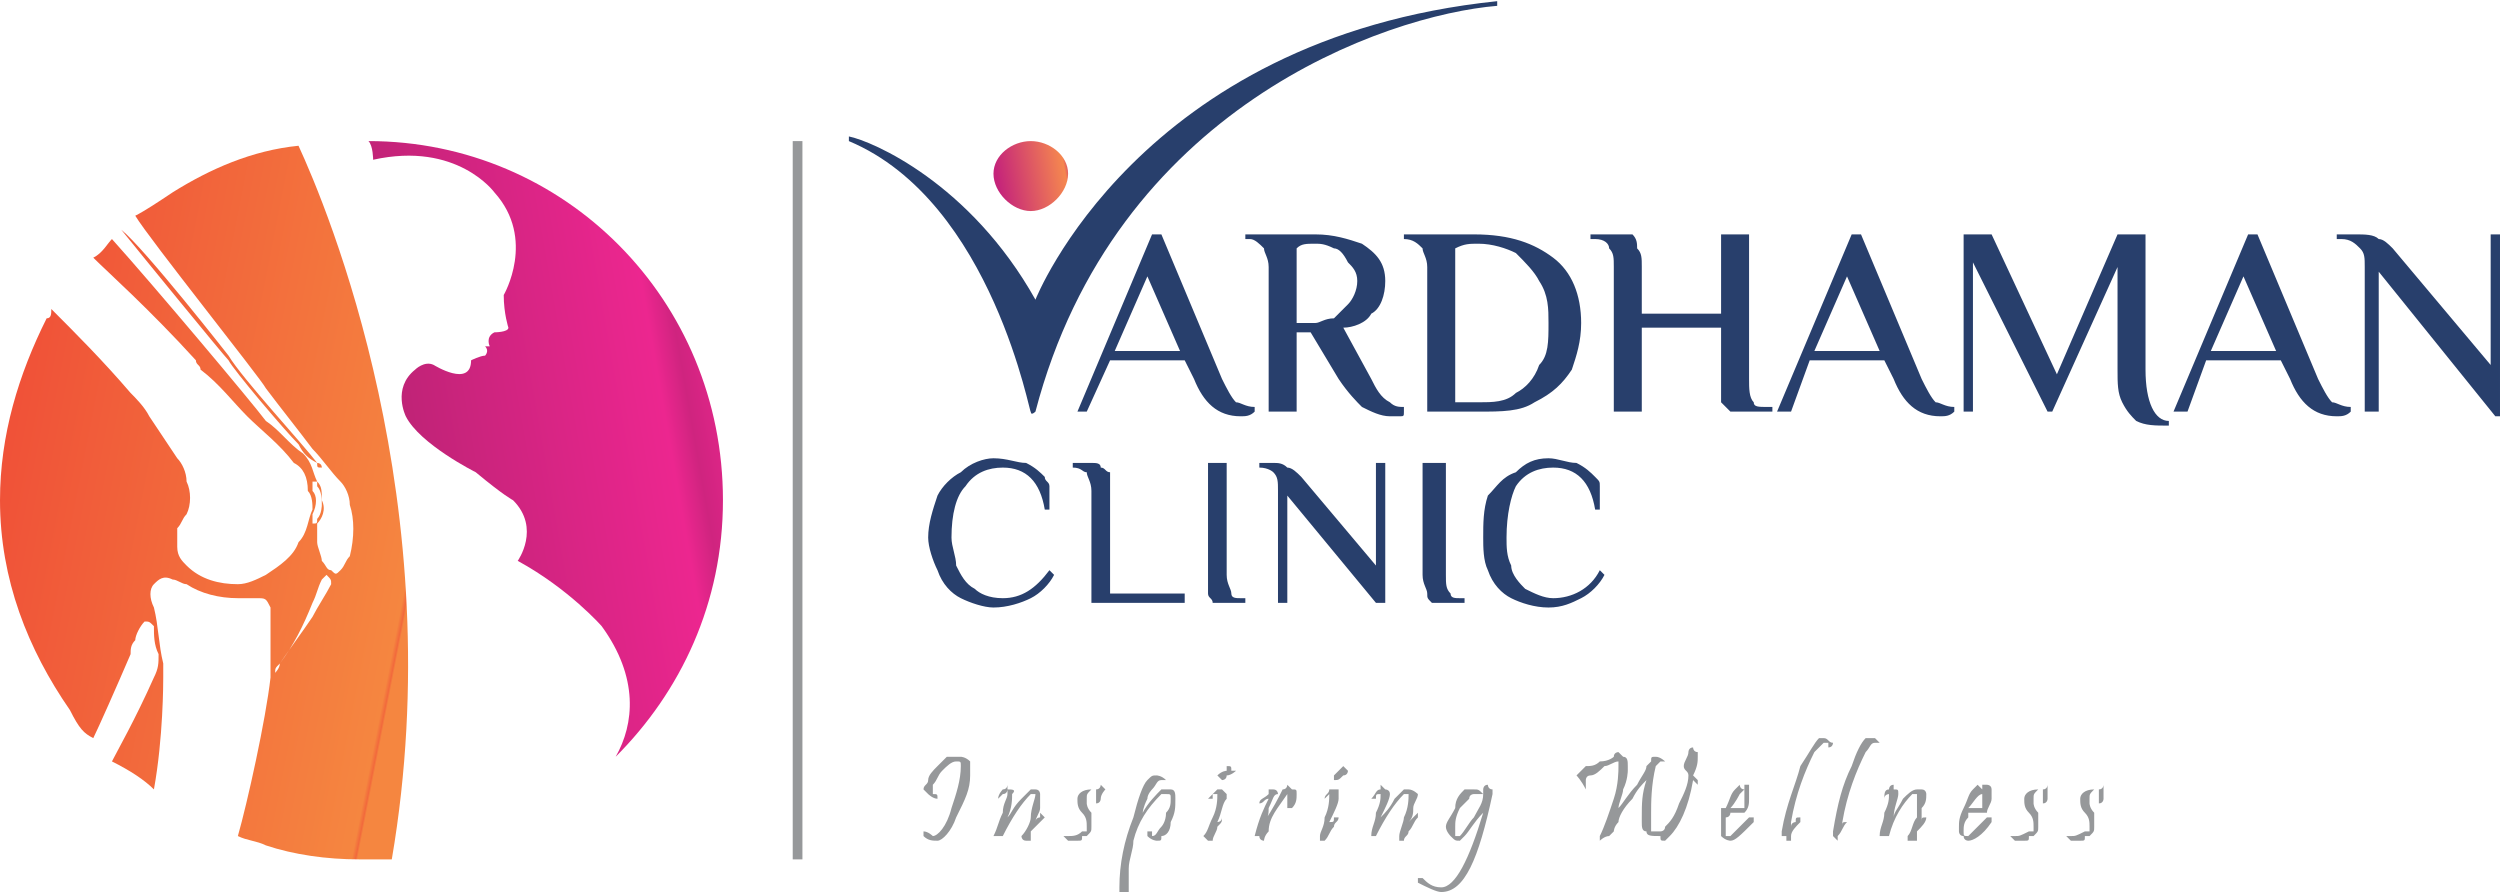 <?xml version="1.0" encoding="UTF-8"?>
<!DOCTYPE svg PUBLIC "-//W3C//DTD SVG 1.1//EN" "http://www.w3.org/Graphics/SVG/1.1/DTD/svg11.dtd">
<!-- Creator: CorelDRAW X8 -->
<svg xmlns="http://www.w3.org/2000/svg" xml:space="preserve" width="515px" height="184px" version="1.1" style="shape-rendering:geometricPrecision; text-rendering:geometricPrecision; image-rendering:optimizeQuality; fill-rule:evenodd; clip-rule:evenodd"
viewBox="0 0 536 191"
 xmlns:xlink="http://www.w3.org/1999/xlink">
 <defs>
  <style type="text/css">
   <![CDATA[
    .str0 {stroke:#96989A;stroke-width:2.082}
    .fil0 {fill:none;fill-rule:nonzero}
    .fil4 {fill:#96989A;fill-rule:nonzero}
    .fil1 {fill:#283F6C;fill-rule:nonzero}
    .fil3 {fill:url(#id0)}
    .fil2 {fill:url(#id1)}
    .fil5 {fill:url(#id2)}
   ]]>
  </style>
  <linearGradient id="id0" gradientUnits="userSpaceOnUse" x1="160.42" y1="95.249" x2="64.656" y2="112.128">
   <stop offset="0" style="stop-opacity:1; stop-color:#EC268F"/>
   <stop offset="0.114" style="stop-opacity:1; stop-color:#CF247F"/>
   <stop offset="0.169" style="stop-opacity:1; stop-color:#EC268F"/>
   <stop offset="0.91" style="stop-opacity:1; stop-color:#B2226F"/>
   <stop offset="1" style="stop-opacity:1; stop-color:#B2226F"/>
  </linearGradient>
  <linearGradient id="id1" gradientUnits="userSpaceOnUse" x1="229.755" y1="35.71" x2="212.318" y2="38.786">
   <stop offset="0" style="stop-opacity:1; stop-color:#F5874F"/>
   <stop offset="0.043" style="stop-opacity:1; stop-color:#DD5664"/>
   <stop offset="0.09" style="stop-opacity:1; stop-color:#F5874F"/>
   <stop offset="0.91" style="stop-opacity:1; stop-color:#C5247A"/>
   <stop offset="1" style="stop-opacity:1; stop-color:#C5247A"/>
  </linearGradient>
  <linearGradient id="id2" gradientUnits="userSpaceOnUse" x1="89.725" y1="117.174" x2="-10.609" y2="97.534">
   <stop offset="0" style="stop-opacity:1; stop-color:#F58640"/>
   <stop offset="0.004" style="stop-opacity:1; stop-color:#F2693C"/>
   <stop offset="0.012" style="stop-opacity:1; stop-color:#F58640"/>
   <stop offset="1" style="stop-opacity:1; stop-color:#EF4B37"/>
  </linearGradient>
 </defs>
 <g id="Layer_x0020_1">
  <g id="_1996027398224">
   <line class="fil0 str0" x1="171" y1="184" x2="171" y2= "30" />
   <path class="fil1" d="M182 30c0,0 0,-1 0,-1 5,1 26,10 40,35 0,0 22,-56 99,-64 0,0 0,0 0,0 0,0 0,1 0,1 -24,2 -82,22 -99,87 0,0 -1,1 -1,0 0,2 -8,-45 -39,-58z"/>
   <path class="fil2" d="M213 37c0,4 4,8 8,8l0 0c4,0 8,-4 8,-8l0 0c0,-4 -4,-7 -8,-7 -4,0 -8,3 -8,7z"/>
   <path class="fil1" d="M266 89c1,0 2,0 3,-1l0 -1c-2,0 -3,-1 -4,-1 -1,-1 -2,-3 -3,-5l-13 -31 -2 0 -16 38 2 0 5 -11 16 0 2 4c2,5 5,8 10,8zm-27 -14l7 -16 7 16 -14 0zm59 14c0,0 1,0 2,0 1,0 1,0 1,-1l0 -1c-1,0 -2,0 -3,-1 -2,-1 -3,-3 -4,-5l-6 -11c2,0 5,-1 6,-3 2,-1 3,-4 3,-7 0,-4 -2,-6 -5,-8 -3,-1 -6,-2 -10,-2l-15 0 0 1 1 0c1,0 2,1 3,2 0,1 1,2 1,4l0 31 6 0 0 -17 3 0 6 10c2,3 4,5 5,6 2,1 4,2 6,2zm-20 -20l0 -16c1,-1 2,-1 4,-1 1,0 2,0 4,1 1,0 2,1 3,3 1,1 2,2 2,4 0,2 -1,4 -2,5 -1,1 -2,2 -3,3 -2,0 -3,1 -4,1l-4 0zm28 19l11 0c5,0 9,0 12,-2 4,-2 6,-4 8,-7 1,-3 2,-6 2,-10 0,-6 -2,-11 -6,-14 -4,-3 -9,-5 -17,-5l-15 0 0 1 0 0c2,0 3,1 4,2 0,1 1,2 1,4l0 31zm11 -2c-1,0 -3,0 -5,0l0 -33c2,-1 3,-1 5,-1 3,0 6,1 8,2 2,2 4,4 5,6 2,3 2,6 2,9 0,4 0,7 -2,9 -1,3 -3,5 -5,6 -2,2 -5,2 -8,2zm29 2l6 0 0 -18 17 0 0 11c0,2 0,4 0,5 1,1 1,1 2,2 1,0 2,0 3,0l6 0 0 -1 -1 0c-2,0 -3,0 -3,-1 -1,-1 -1,-3 -1,-5l0 -31 -6 0 0 17 -17 0 0 -10c0,-2 0,-3 -1,-4 0,-1 0,-2 -1,-3 -1,0 -2,0 -3,0l-6 0 0 1 1 0c2,0 3,1 3,2 1,1 1,2 1,4l0 31zm70 1c1,0 2,0 3,-1l0 -1c-2,0 -3,-1 -4,-1 -1,-1 -2,-3 -3,-5l-13 -31 -2 0 -16 38 3 0 4 -11 16 0 2 4c2,5 5,8 10,8zm-27 -14l7 -16 7 16 -14 0zm76 16l0 -1c-3,0 -5,-4 -5,-11l0 -29 -6 0 -13 30 -14 -30 -6 0 0 38 2 0 0 -32 16 32 1 0 14 -31 0 22c0,3 0,5 1,7 1,2 2,3 3,4 2,1 4,1 7,1zm36 -2c1,0 2,0 3,-1l0 -1c-2,0 -3,-1 -4,-1 -1,-1 -2,-3 -3,-5l-13 -31 -2 0 -16 38 3 0 4 -11 16 0 2 4c2,5 5,8 10,8zm-27 -14l7 -16 7 16 -14 0zm61 14l1 0 0 -39 -2 0 0 28 -21 -25c-1,-1 -2,-2 -3,-2 -1,-1 -3,-1 -5,-1l-4 0 0 1 1 0c2,0 3,1 4,2 1,1 1,2 1,4l0 31 3 0 0 -30 25 31z"/>
   <path class="fil1" d="M213 130c3,0 6,-1 8,-2 2,-1 4,-3 5,-5l-1 -1c-3,4 -6,6 -10,6 -3,0 -5,-1 -6,-2 -2,-1 -3,-3 -4,-5 0,-2 -1,-4 -1,-6 0,-5 1,-9 3,-11 2,-3 5,-4 8,-4 5,0 8,3 9,9l1 0c0,-2 0,-4 0,-5 0,-1 -1,-1 -1,-2 -1,-1 -2,-2 -4,-3 -2,0 -4,-1 -7,-1 -2,0 -5,1 -7,3 -2,1 -4,3 -5,5 -1,3 -2,6 -2,9 0,2 1,5 2,7 1,3 3,5 5,6 2,1 5,2 7,2zm21 -1l20 0 0 -2 -16 0 0 -22c0,-2 0,-3 0,-4 -1,0 -1,-1 -2,-1 0,-1 -1,-1 -2,-1l-4 0 0 1 0 0c2,0 2,1 3,1 0,1 1,2 1,4l0 24zm29 0l4 0 0 -1 -1 0c-1,0 -2,0 -2,-1 0,-1 -1,-2 -1,-4l0 -24 -4 0 0 24c0,2 0,3 0,4 0,1 1,1 1,2 1,0 2,0 3,0zm32 0l2 0 0 -30 -2 0 0 22 -16 -19c-1,-1 -2,-2 -3,-2 -1,-1 -2,-1 -3,-1l-3 0 0 1 0 0c2,0 3,1 3,1 1,1 1,2 1,4l0 24 2 0 0 -23 19 23zm15 0l4 0 0 -1 -1 0c-1,0 -2,0 -2,-1 -1,-1 -1,-2 -1,-4l0 -24 -5 0 0 24c0,2 1,3 1,4 0,1 0,1 1,2 1,0 1,0 3,0zm22 1c3,0 5,-1 7,-2 2,-1 4,-3 5,-5l-1 -1c-2,4 -6,6 -10,6 -2,0 -4,-1 -6,-2 -1,-1 -3,-3 -3,-5 -1,-2 -1,-4 -1,-6 0,-5 1,-9 2,-11 2,-3 5,-4 8,-4 5,0 8,3 9,9l1 0c0,-2 0,-4 0,-5 0,-1 0,-1 -1,-2 -1,-1 -2,-2 -4,-3 -2,0 -4,-1 -6,-1 -3,0 -5,1 -7,3 -3,1 -4,3 -6,5 -1,3 -1,6 -1,9 0,2 0,5 1,7 1,3 3,5 5,6 2,1 5,2 8,2z"/>
   <path class="fil3" d="M80 34c18,-4 26,7 26,7l0 0c9,10 2,22 2,22l0 0c0,4 1,7 1,7l0 0c0,1 -3,1 -3,1l0 0c-2,1 -1,3 -1,3l0 0c0,0 -1,0 -1,0l0 0c1,1 0,2 0,2l0 0c-1,0 -3,1 -3,1l0 0c0,6 -8,1 -8,1l0 0c-2,-1 -4,1 -4,1l0 0c-5,4 -2,10 -2,10l0 0c3,6 15,12 15,12l0 0c6,5 8,6 8,6l0 0c6,6 1,13 1,13l0 0c11,6 18,14 18,14l0 0c8,11 7,21 3,28l0 0c14,-14 23,-33 23,-55l0 0c0,-43 -34,-77 -76,-77 1,1 1,4 1,4l0 0z"/>
   <path class="fil4" d="M208 163c-1,-1 -2,-1 -2,-1 -1,0 -1,0 -1,0 -1,0 -1,0 -2,0 0,0 -1,1 -2,2 -1,1 -2,2 -2,3 0,1 -1,1 -1,2 0,0 1,1 1,1 0,0 1,1 2,1 0,0 0,0 0,0 0,0 0,0 0,0 0,0 0,0 0,0 0,-1 0,-1 -1,-1 0,0 0,-1 0,-1 0,0 0,0 0,-1 1,-1 1,-2 2,-3 1,-1 2,-2 3,-2 0,0 0,0 0,0 1,0 1,0 1,1 0,3 -1,6 -2,9 -1,4 -3,6 -4,6 0,0 -1,-1 -2,-1 0,0 0,0 0,0 0,0 0,0 0,0 0,1 0,1 0,1 1,1 2,1 3,1 1,0 3,-2 4,-5 2,-4 3,-6 3,-9 0,-2 0,-3 0,-3zm16 12c0,0 -1,-1 -1,-1 0,0 0,0 0,1 0,0 -1,0 -1,1 0,-1 1,-2 1,-3 0,-1 0,-2 0,-3 0,0 0,-1 -1,-1 0,0 0,0 0,0 0,0 -1,0 -1,0 0,0 -1,1 -2,2 -2,2 -2,3 -3,4 1,-2 1,-4 1,-5 1,-1 0,-1 -1,-1 0,0 0,-1 0,-1 0,0 0,1 -1,1 0,0 -1,1 -1,2 0,0 0,0 0,0 0,0 0,0 0,0 0,0 0,0 0,0 1,-1 1,-1 1,-1 1,0 1,-1 1,-1 0,0 0,1 0,1 0,1 -1,2 -1,4 -1,2 -1,3 -2,5 0,0 0,0 0,0 0,0 0,0 0,0 1,0 1,0 1,0 1,0 1,0 1,0 2,-4 4,-7 6,-9 0,0 0,0 0,0 1,0 1,0 1,0 0,1 -1,3 -1,5 0,1 -1,3 -2,4 0,0 0,0 0,0 0,0 0,1 1,1 0,0 0,0 1,0 0,0 0,0 0,0 0,-1 0,-1 0,-2 1,-1 2,-2 3,-3 0,0 0,0 0,0zm12 -7c0,0 0,1 -1,1 0,0 0,0 0,0 0,1 0,1 0,2 0,0 0,0 0,1 0,0 0,0 0,0 0,0 0,0 0,0 1,0 1,-1 1,-1 0,0 0,0 0,0 0,-1 1,-2 1,-2 0,0 -1,-1 -1,-1zm-2 6c-1,-1 -1,-2 -1,-2 0,-1 0,-1 0,-1 0,-1 0,-1 1,-2 1,0 1,0 1,0 0,0 0,0 -1,0 -2,0 -3,1 -3,2 0,1 0,2 1,3 1,1 1,2 1,3 0,0 0,0 0,1 0,0 -1,0 -1,0 -1,1 -2,1 -3,1 -1,0 -1,0 -1,0 0,0 0,0 1,1 0,0 1,0 2,0 0,0 0,0 0,0 1,0 1,0 1,-1 0,0 1,0 1,0 1,-1 1,-1 1,-2 0,-1 0,-2 0,-3zm17 -5c-1,0 -1,0 -1,0 0,0 0,0 -1,0 -1,1 -3,3 -4,5 0,0 0,-1 1,-3 0,-1 1,-2 1,-2 1,-1 1,-2 2,-2 0,0 0,0 0,0 0,0 0,0 1,0 0,0 0,0 0,0 0,0 0,0 0,0 -1,-1 -2,-1 -2,-1 -1,0 -1,0 -2,1 -1,1 -2,4 -3,8 -2,5 -3,10 -3,15 0,0 0,0 0,1 1,0 1,0 1,0 0,0 0,0 1,0 0,-3 0,-5 0,-5 0,-2 1,-4 1,-6 1,-4 3,-7 6,-10 1,0 1,0 1,0 1,0 1,0 1,1 0,1 0,2 -1,3 0,2 -1,3 -1,3 -1,1 -1,2 -2,2 0,0 0,-1 0,-1 0,0 -1,0 -1,0 0,0 0,0 0,1 0,0 0,0 0,0 1,1 2,1 2,1 1,0 1,0 1,-1 1,0 2,-1 2,-3 1,-2 1,-3 1,-5 0,-1 0,-2 -1,-2zm12 -5c0,0 0,0 0,1 0,0 -1,0 -2,1 0,0 0,0 0,0 0,0 0,0 0,0 0,0 0,0 0,0 1,1 1,1 1,1 0,0 1,0 1,-1 1,0 2,-1 2,-1 0,0 0,0 -1,0 0,-1 0,-1 -1,-1zm0 6c0,0 -1,-1 -1,-1 0,0 0,0 0,0 -1,0 -1,0 -1,0 0,0 0,0 0,0 -1,1 -1,1 -2,2 0,0 0,0 0,0 0,0 0,0 1,0l0 -1c1,0 1,0 1,0 0,0 0,0 0,0 0,1 0,3 -1,5 -1,2 -1,3 -2,4 0,0 0,0 0,0 0,0 0,0 1,1 0,0 0,0 0,0 1,0 1,0 1,0 0,-1 1,-2 1,-3 1,-1 1,-1 1,-2 0,0 0,0 0,0 0,0 0,0 0,0 0,1 -1,1 -1,1 1,-2 1,-4 2,-5 0,-1 0,-1 0,-1zm14 -1c0,0 0,0 0,0 0,0 -1,-1 -1,-1 0,0 0,1 -1,1 -1,2 -2,4 -4,7 1,-1 1,-2 1,-3 1,-2 1,-3 2,-3 0,0 0,-1 -1,-1 0,0 0,0 -1,0 0,0 0,0 0,1 -1,1 -2,1 -2,2 0,0 0,0 0,0 0,0 0,0 0,0 0,0 0,0 0,0 1,0 1,-1 2,-1 -1,2 -2,4 -3,8 0,0 0,0 1,0 0,1 1,1 1,1 0,0 0,-1 1,-2 0,-3 2,-5 4,-8 0,0 0,0 0,0 0,0 0,0 0,0 0,1 0,1 0,2 0,0 0,1 0,1 0,0 1,0 1,0 0,0 0,0 0,0 1,-1 1,-2 1,-3 0,-1 0,-1 -1,-1zm11 -5c0,0 0,0 -1,1 0,0 0,0 -1,1 0,0 0,0 0,0 0,0 0,0 0,0 0,0 0,0 0,0 0,1 0,1 0,1 1,0 1,0 2,-1 1,0 1,-1 1,-1 0,0 0,0 0,0 -1,-1 -1,-1 -1,-1zm-1 6c0,0 0,-1 0,-1 0,0 -1,0 -1,0 0,0 0,0 -1,0 0,0 0,0 0,0 0,1 -1,1 -1,2 0,0 0,0 0,0 0,0 0,0 0,0l1 -1c0,0 0,0 0,0 0,0 0,0 0,0 0,1 0,3 -1,5 0,2 -1,3 -1,4 0,0 0,0 0,0 0,0 0,0 0,1 0,0 1,0 1,0 0,0 0,0 0,0 1,-1 1,-2 2,-3 0,-1 1,-1 1,-2 0,0 0,0 0,0 0,0 -1,0 -1,0 0,1 0,1 -1,1 1,-2 2,-4 2,-5 0,-1 0,-1 0,-1zm17 5c0,0 0,-1 0,-1 0,0 0,0 -1,1 0,0 0,0 -1,1 1,-1 1,-2 1,-3 0,-1 1,-2 1,-3 0,0 -1,-1 -2,-1 0,0 0,0 0,0 0,0 0,0 -1,0 0,0 -1,1 -2,2 -1,2 -2,3 -3,4 1,-2 2,-4 2,-5 0,-1 -1,-1 -1,-1 0,0 -1,-1 -1,-1 0,0 0,1 0,1 -1,0 -1,1 -2,2 0,0 0,0 0,0 0,0 0,0 0,0 0,0 1,0 1,0 0,-1 0,-1 1,-1 0,0 0,-1 0,-1 0,0 0,1 0,1 0,1 0,2 -1,4 0,2 -1,3 -1,5 -1,0 -1,0 -1,0 0,0 1,0 1,0 0,0 0,0 1,0 0,0 0,0 0,0 2,-4 4,-7 6,-9 0,0 1,0 1,0 0,0 0,0 0,0 0,1 0,3 -1,5 0,1 -1,3 -1,4 0,0 0,0 0,0 0,0 0,1 0,1 0,0 1,0 1,0 0,0 0,0 0,0 0,-1 1,-1 1,-2 1,-1 1,-2 2,-3 0,0 0,0 0,0zm16 -6c-1,0 -1,-1 -1,-1 -1,0 -1,1 -1,1 0,0 0,1 0,1 0,2 -1,3 -2,5 -1,1 -2,3 -3,4 0,0 -1,0 -1,0 0,0 0,0 0,-1 0,0 0,-1 0,-1 0,-1 0,-2 1,-4 1,-1 2,-2 2,-2 0,-1 1,-1 1,-1 0,0 1,0 1,0 0,0 0,0 0,0 1,0 1,0 1,0 0,0 0,0 0,0 -1,-1 -1,-1 -2,-1 0,0 0,0 -1,0 0,0 0,0 -1,0 -1,1 -2,2 -2,4 -1,2 -2,3 -2,4 0,1 1,2 1,2 1,1 1,1 2,1 0,0 0,0 1,-1 1,-1 2,-3 4,-5 -3,10 -6,16 -9,16 -2,0 -3,-1 -4,-2 0,0 -1,0 -1,0 0,0 0,0 0,0 0,0 0,0 0,1 2,1 4,2 5,2 5,0 8,-7 11,-21 0,0 0,-1 0,-1zm43 -3c1,-2 1,-3 1,-4 0,0 0,0 0,-1 -1,0 -1,-1 -1,-1 -1,0 -1,1 -1,1 0,1 -1,2 -1,3 0,1 1,1 1,2 0,2 -1,4 -2,6 -1,3 -2,4 -3,5 0,1 -1,1 -1,1 -1,0 -1,0 -2,0 0,-1 0,-2 0,-3 0,0 0,0 0,-1 0,-2 0,-6 1,-10l0 0 1 -1c1,0 1,0 1,0 0,0 -1,-1 -2,-1 0,0 0,0 0,0 -1,0 -1,0 -1,1 0,0 0,0 -1,1 0,1 -1,2 -2,4 -2,2 -3,4 -4,5 0,-1 1,-3 1,-4 1,-2 1,-4 1,-4 0,-1 0,-1 0,-1 0,-1 0,-2 -1,-2 0,0 -1,-1 -1,-1 0,0 -1,0 -1,1 0,0 0,0 0,0 0,0 -1,1 -3,1 -1,1 -2,1 -3,1 -1,1 -2,2 -2,2 0,0 1,1 2,3 0,0 0,0 0,0 0,0 0,0 0,0 0,0 0,0 0,-1 0,0 0,0 0,-1 0,0 0,-1 1,-1 1,0 2,-1 3,-2 1,0 2,-1 3,-1 0,0 0,1 0,1 0,1 0,4 -1,7 -1,3 -2,6 -3,8 0,0 0,0 0,0 0,1 0,1 0,1 0,0 1,-1 2,-1 0,0 0,0 1,-1 0,0 0,-1 1,-2 0,-1 1,-3 3,-5 1,-2 2,-3 3,-4 -1,3 -1,5 -1,8 0,0 0,0 0,1 0,1 0,2 1,2 0,1 1,1 3,1 0,1 0,1 1,1 0,0 0,0 1,-1 2,-2 4,-6 5,-12 0,0 1,1 1,1 0,0 0,0 0,0 0,0 0,0 0,-1 0,0 0,0 0,0 0,0 -1,-1 -1,-1zm13 9c0,0 0,0 -1,0 0,0 0,0 0,0 -2,2 -3,3 -4,4 0,0 0,0 -1,0 0,0 0,0 0,-1 0,-1 0,-2 0,-3 1,0 1,-1 1,-1 1,0 1,0 2,0 0,0 1,0 1,0 1,-1 1,-2 1,-3 0,0 0,0 0,-1 0,0 0,-1 0,-1 0,0 0,0 0,0 0,0 0,0 0,0 0,-1 0,-1 0,-1l-1 0c0,0 0,1 0,1 -1,0 -1,-1 -1,-1 0,0 -1,1 -1,1 -1,1 -1,2 -2,4 0,0 -1,0 -1,0 0,0 0,0 0,0 0,0 0,0 0,0 0,2 0,3 0,4 0,1 0,1 0,1 0,0 0,1 0,1 1,1 2,1 2,1 1,0 2,-1 5,-4 0,0 0,0 0,-1zm-2 -3c0,0 0,1 0,1 -1,0 -1,0 -2,0 0,0 -1,0 -1,0 1,-1 2,-3 2,-3 1,-1 1,-1 1,-1 0,0 0,1 0,1 0,1 0,2 0,2zm17 -14c0,0 0,0 -1,0 0,0 0,0 0,0 -1,1 -2,3 -4,6 -1,4 -3,8 -4,14 0,0 0,0 0,1 0,0 0,0 1,0 0,0 0,0 0,1 0,0 1,0 1,0 0,0 0,0 0,-1 0,-1 1,-2 2,-3 0,-1 0,-1 0,-1 -1,0 -1,0 -1,1 0,0 -1,0 -1,1 0,-1 0,-1 0,-1 1,-6 3,-11 5,-15 1,-1 2,-2 2,-2 0,0 1,0 1,0 0,1 0,1 0,1 1,0 1,-1 1,-1 0,0 0,0 0,0 -1,0 -1,-1 -2,-1zm11 0c-1,0 -1,0 -1,0 0,0 -1,0 -1,0 -1,1 -2,3 -3,6 -2,4 -3,8 -4,14 0,0 0,0 0,1 0,0 0,0 0,0 0,0 0,0 1,1 0,0 0,0 0,0 0,0 0,0 0,-1 1,-1 1,-2 2,-3 0,-1 0,-1 0,-1 0,0 0,0 0,1 -1,0 -1,0 -1,1 0,-1 0,-1 0,-1 1,-6 3,-11 5,-15 1,-1 1,-2 2,-2 0,0 0,0 1,0 0,1 0,1 0,1 0,0 0,-1 0,-1 0,0 0,0 0,0 0,0 -1,-1 -1,-1zm11 17c0,0 0,-1 0,-1 0,0 0,0 0,1 -1,0 -1,0 -1,1 0,-1 0,-2 0,-3 1,-1 1,-2 1,-3 0,0 0,-1 -1,-1 0,0 -1,0 -1,0 0,0 0,0 0,0 -1,0 -2,1 -3,2 -1,2 -2,3 -2,4 0,-2 1,-4 1,-5 0,-1 0,-1 -1,-1 0,0 0,-1 0,-1 -1,0 -1,1 -1,1 -1,0 -1,1 -1,2 0,0 -1,0 -1,0 0,0 1,0 1,0 0,0 0,0 0,0 0,-1 1,-1 1,-1 0,0 0,-1 0,-1 0,0 0,1 0,1 0,1 0,2 -1,4 0,2 -1,3 -1,5 0,0 0,0 0,0 0,0 0,0 0,0 0,0 1,0 1,0 0,0 0,0 1,0 1,-4 3,-7 5,-9 1,0 1,0 1,0 0,0 0,0 0,0 0,1 0,3 0,5 -1,1 -1,3 -2,4 0,0 0,0 0,0 0,0 0,1 0,1 1,0 1,0 1,0 0,0 0,0 1,0 0,-1 0,-1 0,-2 1,-1 2,-2 2,-3 0,0 0,0 0,0zm14 0c0,0 0,0 0,0 0,0 -1,0 -1,0 -2,2 -3,3 -4,4 0,0 0,0 0,0 -1,0 -1,0 -1,-1 0,-1 0,-2 1,-3 0,0 0,-1 0,-1 1,0 1,0 2,0 1,0 1,0 2,0 0,-1 1,-2 1,-3 0,0 0,0 0,-1 0,0 0,-1 0,-1 0,0 0,0 0,0 0,0 0,0 0,0 0,-1 -1,-1 -1,-1l-1 0c0,0 0,1 0,1 0,0 -1,-1 -1,-1 0,0 -1,1 -1,1 -1,1 -1,2 -2,4 0,0 0,0 -1,0 0,0 0,0 0,0 0,0 0,0 1,0 -1,2 -1,3 -1,4 0,1 0,1 0,1 0,0 0,1 1,1 0,1 1,1 1,1 1,0 3,-1 5,-4 0,0 0,0 0,-1zm-2 -3c0,0 0,1 0,1 -1,0 -1,0 -2,0 0,0 -1,0 -1,0 1,-1 2,-3 3,-3 0,-1 0,-1 0,-1 0,0 0,1 0,1 0,1 0,2 0,2zm14 -4c0,0 0,1 -1,1 0,0 0,0 0,0 0,1 0,1 0,2 0,0 0,0 0,1 0,0 0,0 0,0 0,0 0,0 0,0 1,0 1,-1 1,-1 0,0 0,0 0,0 0,-1 0,-2 0,-2 0,0 0,-1 0,-1zm-2 6c-1,-1 -1,-2 -1,-2 0,-1 0,-1 0,-1 0,-1 0,-1 1,-2 0,0 1,0 1,0 0,0 -1,0 -1,0 -2,0 -3,1 -3,2 0,1 0,2 1,3 1,1 1,2 1,3 0,0 0,0 0,1 -1,0 -1,0 -1,0 -2,1 -2,1 -3,1 -1,0 -1,0 -1,0 0,0 0,0 1,1 0,0 1,0 1,0 1,0 1,0 1,0 1,0 1,0 1,-1 0,0 0,0 1,0 1,-1 1,-1 1,-2 0,-1 0,-2 0,-3zm14 -6c0,0 0,1 -1,1 0,0 0,0 0,0 0,1 0,1 0,2 0,0 0,0 0,1 0,0 0,0 0,0 0,0 0,0 0,0 1,0 1,-1 1,-1 0,0 0,0 0,0 0,-1 0,-2 0,-2 0,0 0,-1 0,-1zm-2 6c-1,-1 -1,-2 -1,-2 0,-1 0,-1 0,-1 0,-1 0,-1 1,-2 0,0 1,0 1,0 0,0 -1,0 -1,0 -2,0 -3,1 -3,2 0,1 0,2 1,3 1,1 1,2 1,3 0,0 0,0 0,1 -1,0 -1,0 -1,0 -2,1 -2,1 -3,1 -1,0 -1,0 -1,0 0,0 0,0 1,1 0,0 1,0 1,0 1,0 1,0 1,0 1,0 1,0 1,-1 0,0 0,0 1,0 1,-1 1,-1 1,-2 0,-1 0,-2 0,-3z"/>
   <path class="fil5" d="M37 41c-3,2 -6,4 -8,5l0 0c3,5 27,35 28,37l0 0c3,4 7,9 10,13l0 0c2,2 4,5 6,7l0 0c1,1 2,3 2,5l0 0c1,3 1,7 0,11l0 0c-1,1 -1,2 -2,3l0 0c-1,1 -1,1 -2,0l0 0c-1,0 -1,-1 -2,-2l0 0c0,-1 -1,-3 -1,-4l0 0c0,-1 0,-2 0,-4l0 0c1,-1 2,-3 1,-5l0 0c0,-2 0,-3 -1,-4l0 0c-1,-2 -1,-4 -3,-6l0 0c-3,-2 -5,-5 -8,-7l0 0c-3,-4 -24,-29 -33,-39l0 0c0,0 0,0 0,0l0 0c-1,1 -2,3 -4,4l0 0c3,3 12,11 22,22l0 0c0,1 1,1 1,2l0 0c4,3 7,7 10,10l0 0c3,3 7,6 10,10l0 0c2,1 3,3 3,6l0 0c1,1 1,3 1,4l0 0c-1,2 -1,5 -3,7l0 0c-1,3 -4,5 -7,7l0 0c-2,1 -4,2 -6,2l0 0c-4,0 -8,-1 -11,-4l0 0c-1,-1 -2,-2 -2,-4l0 0c0,-2 0,-3 0,-4l0 0c1,-1 1,-2 2,-3l0 0c1,-2 1,-5 0,-7l0 0c0,-2 -1,-4 -2,-5l0 0c-2,-3 -4,-6 -6,-9l0 0c-1,-2 -3,-4 -4,-5l0 0c-6,-7 -12,-13 -17,-18l0 0c0,1 0,2 -1,2l0 0c-6,12 -10,25 -10,39l0 0c0,17 6,32 15,45l0 0c2,4 3,5 5,6l0 0c1,-2 5,-11 8,-18l0 0c0,-1 0,-2 1,-3l0 0c0,-1 1,-3 2,-4l0 0c1,0 1,0 2,1l0 0c0,2 0,4 1,6l0 0c0,2 0,3 -1,5l0 0c-4,9 -8,16 -9,18l0 0c0,0 0,0 0,0l0 0c4,2 7,4 9,6l0 0c2,-11 2,-23 2,-24l0 0c0,-1 0,-2 0,-3l0 0c-1,-4 -1,-8 -2,-12l0 0c-1,-2 -1,-4 0,-5l0 0c1,-1 2,-2 4,-1l0 0c1,0 2,1 3,1l0 0c3,2 7,3 11,3l0 0c1,0 1,0 2,0l0 0c1,0 2,0 2,0l0 0c2,0 2,0 3,2l0 0c0,1 0,2 0,3l0 0c0,4 0,8 0,12l0 0c-1,9 -5,27 -7,34l0 0c2,1 4,1 6,2l0 0c6,2 13,3 20,3l0 0c3,0 5,0 7,0l0 0c13,-76 -14,-140 -20,-153l0 0c-10,1 -19,5 -27,10zm30 70c0,0 0,-1 0,-1l0 0c1,-2 1,-4 0,-5l0 0c0,-1 0,-1 0,-2l0 0c0,0 0,0 1,0l0 0c0,0 0,1 0,1l0 0c1,1 1,3 1,4l0 0c0,0 0,2 -1,3l0 0c0,1 0,1 -1,1l0 0c0,0 0,-1 0,-1zm-8 33c0,-1 0,-1 1,-2l0 0c3,-4 5,-8 7,-13l0 0c1,-2 1,-3 2,-5l0 0c0,0 1,-1 1,-1l0 0c0,0 0,0 0,0l0 0c1,1 1,1 1,2l0 0c-1,2 -3,5 -4,7l0 0c-2,3 -5,7 -7,10l0 0c0,1 -1,2 -1,2l0 0c0,0 0,0 0,0zm-33 -95c4,5 22,27 23,28l0 0c1,2 12,15 15,18l0 0c1,2 2,3 4,4l0 0c0,1 0,1 1,1l0 0c0,0 0,0 0,0l0 0c0,-1 -1,-1 -1,-1l0 0c-3,-4 -16,-18 -19,-23l0 0c0,0 -18,-23 -23,-27l0 0c0,0 0,0 0,0l0 0z"/>
  </g>
 </g>
</svg>
